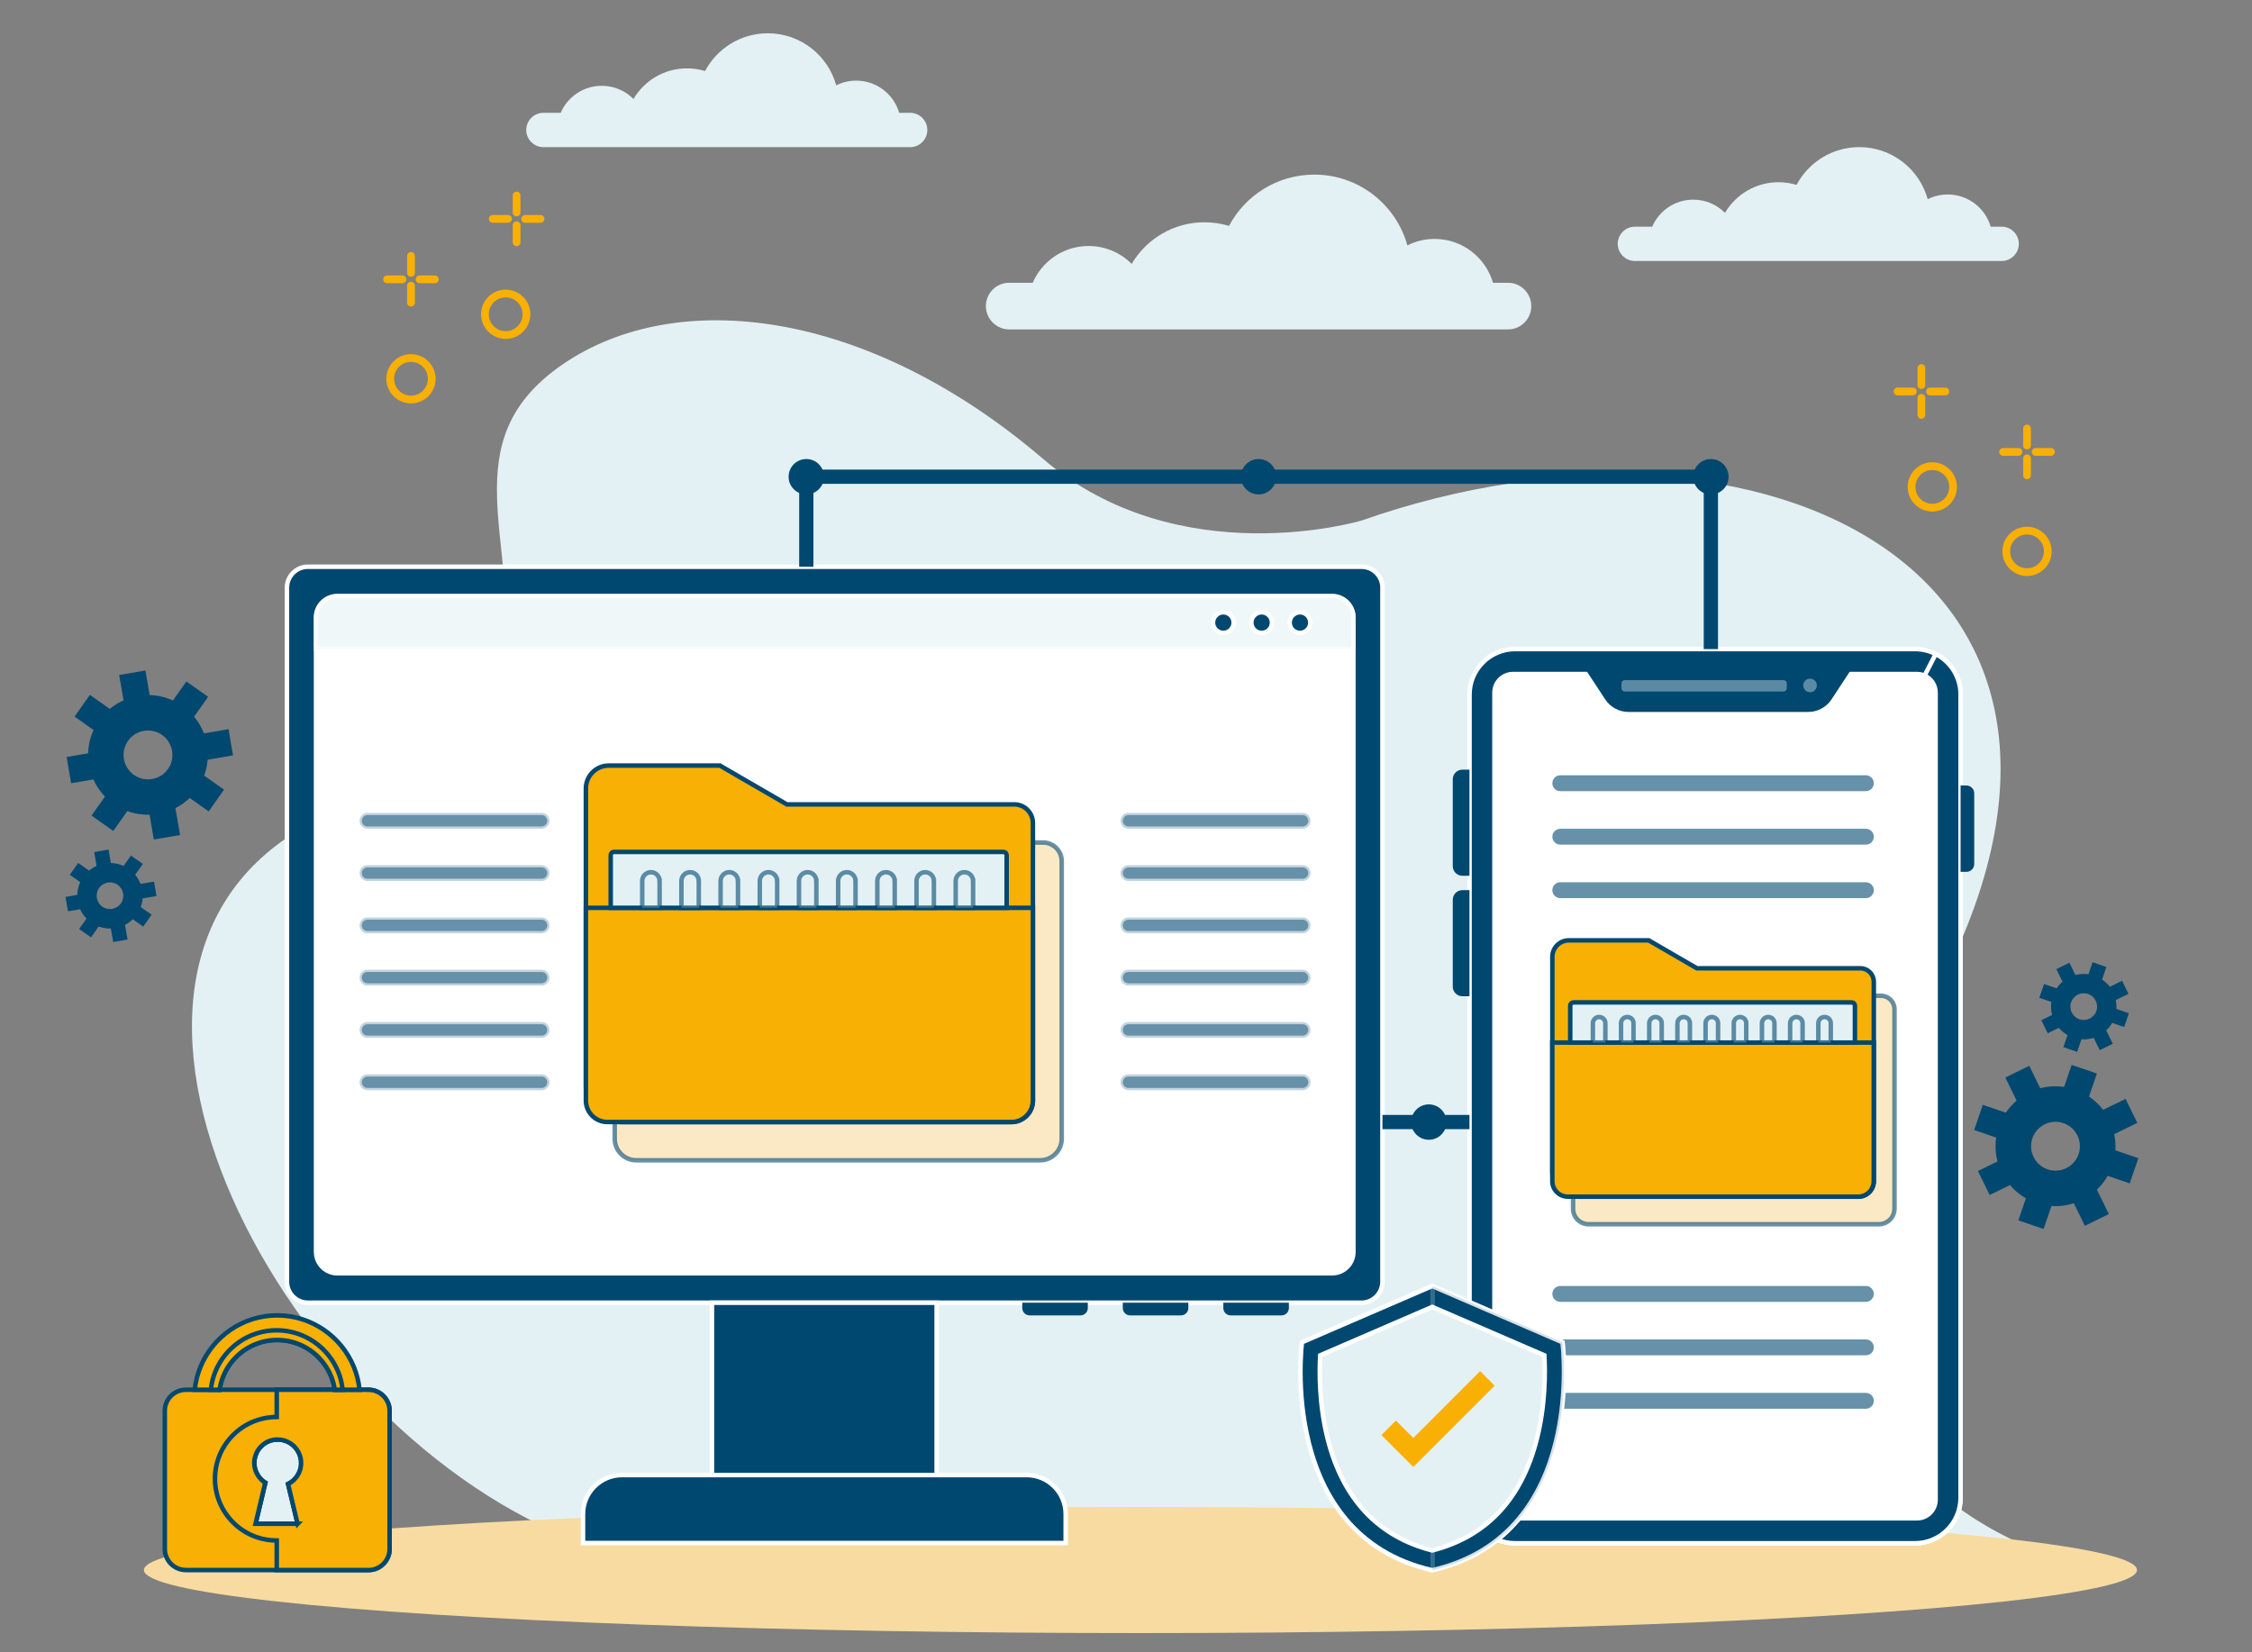 <?xml version="1.0" encoding="UTF-8"?>
<svg id="Livello_1" data-name="Livello 1" xmlns="http://www.w3.org/2000/svg" viewBox="0 0 500 366.89">
  <rect x="0" y="0" width="500" height="366.89" fill="#808080" stroke="none"/>
  <defs>
    <style>
      .cls-1, .cls-2, .cls-3, .cls-4, .cls-5, .cls-6, .cls-7, .cls-8, .cls-9, .cls-10 {
        stroke-miterlimit: 10;
      }

      .cls-1, .cls-2, .cls-11, .cls-12, .cls-7, .cls-8, .cls-10 {
        isolation: isolate;
      }

      .cls-1, .cls-2, .cls-11, .cls-7, .cls-8 {
        opacity: .6;
      }

      .cls-1, .cls-4, .cls-5, .cls-12, .cls-7, .cls-13 {
        fill: #e4f1f4;
      }

      .cls-1, .cls-5, .cls-6, .cls-8, .cls-9, .cls-10 {
        stroke: #fff;
      }

      .cls-2, .cls-3, .cls-4, .cls-7 {
        stroke: #004870;
      }

      .cls-2, .cls-14 {
        fill: #f8dba0;
      }

      .cls-3, .cls-15 {
        fill: #f9b004;
      }

      .cls-16, .cls-14, .cls-17, .cls-11, .cls-12, .cls-15, .cls-13 {
        stroke-width: 0px;
      }

      .cls-16, .cls-6 {
        fill: #fff;
      }

      .cls-17, .cls-11, .cls-8, .cls-9, .cls-10 {
        fill: #004870;
      }

      .cls-12 {
        opacity: .4;
      }

      .cls-10 {
        opacity: .2;
      }
    </style>
  </defs>
  <path class="cls-13" d="m302.25,115.6c88.94-31.32,180.36,12.08,125.17,109.22-53.69,94.49,25.36,119.53,25.36,119.53l-323.35-1.75c-65.81-23.81-121.8-127.34-60.21-159.9,0,0,39.19-7.54,42.71-34.89,3.52-27.35-12.07-49.77,13.07-66.96s67.41-12.46,106.58,21.03c30.16,25.8,70.67,13.71,70.67,13.71Z"/>
  <ellipse class="cls-14" cx="253.21" cy="348.6" rx="221.26" ry="14"/>
  <g>
    <g>
      <path class="cls-17" d="m474.53,249.31l-2.6-5.32-4.98,2.43c-.87-1.14-1.92-2.13-3.14-2.95l1.75-5.11-5.6-1.92-1.68,4.89c-1.8-.26-3.6-.15-5.3.3l-2.43-4.98-5.32,2.6,2.51,5.13c-.91.77-1.72,1.67-2.4,2.68l-5.11-1.76-1.92,5.6,4.89,1.68c-.26,1.8-.15,3.6.3,5.3l-4.35,2.13,2.6,5.32,4.51-2.2c.98,1.16,2.17,2.16,3.54,2.94l-1.68,4.89,5.6,1.92,1.76-5.11c1.7.12,3.38-.1,4.96-.61l2.45,5.01,5.32-2.6-2.65-5.43c.93-.88,1.74-1.91,2.4-3.06l4.89,1.68,1.92-5.6-5.11-1.75c.08-1.22,0-2.42-.25-3.59l5.14-2.51Zm-13.03,6.95c-.97,2.83-4.06,4.34-6.89,3.37s-4.34-4.06-3.37-6.89c.97-2.83,4.06-4.34,6.89-3.37s4.34,4.06,3.37,6.89Z"/>
      <path class="cls-17" d="m472.57,220.67l-1.42-2.9-2.72,1.33c-.47-.62-1.05-1.17-1.72-1.61l.96-2.79-3.06-1.05-.92,2.67c-.98-.14-1.97-.08-2.9.16l-1.33-2.72-2.9,1.42,1.37,2.8c-.5.42-.94.91-1.31,1.46l-2.79-.96-1.05,3.06,2.67.92c-.14.98-.08,1.97.16,2.9l-2.38,1.16,1.42,2.9,2.46-1.2c.54.63,1.19,1.18,1.93,1.61l-.92,2.67,3.06,1.05.96-2.79c.93.06,1.85-.05,2.71-.33l1.34,2.74,2.9-1.42-1.45-2.97c.51-.48.95-1.04,1.31-1.67l2.67.92,1.05-3.06-2.79-.96c.05-.67,0-1.32-.13-1.96l2.8-1.37Zm-7.12,3.8c-.53,1.55-2.22,2.37-3.77,1.84s-2.37-2.22-1.84-3.77,2.22-2.37,3.77-1.84c1.55.53,2.37,2.22,1.84,3.77Z"/>
    </g>
    <g>
      <path class="cls-17" d="m51.74,167.73l-1-5.83-5.46.94c-.51-1.33-1.25-2.59-2.19-3.71l3.12-4.41-4.83-3.41-2.98,4.22c-1.65-.76-3.41-1.15-5.17-1.2l-.94-5.46-5.83,1,.97,5.63c-1.09.49-2.12,1.12-3.06,1.9l-4.41-3.12-3.41,4.83,4.22,2.98c-.76,1.65-1.15,3.41-1.2,5.17l-4.78.82,1,5.83,4.94-.85c.62,1.39,1.48,2.68,2.57,3.81l-2.98,4.22,4.83,3.41,3.12-4.41c1.6.59,3.27.85,4.94.81l.94,5.5,5.83-1-1.03-5.96c1.14-.59,2.21-1.34,3.16-2.26l4.22,2.98,3.41-4.83-4.41-3.12c.42-1.15.68-2.33.77-3.52l5.63-.97Zm-14.45,3.02c-1.72,2.44-5.11,3.03-7.56,1.3-2.44-1.73-3.03-5.12-1.3-7.56,1.73-2.44,5.12-3.03,7.56-1.3,2.44,1.73,3.03,5.12,1.3,7.56Z"/>
      <path class="cls-17" d="m34.74,198.94l-.55-3.19-2.99.51c-.28-.73-.68-1.41-1.19-2.03l1.7-2.41-2.64-1.86-1.63,2.31c-.9-.41-1.86-.63-2.83-.65l-.51-2.99-3.19.55.53,3.08c-.59.27-1.16.61-1.67,1.04l-2.41-1.7-1.86,2.64,2.31,1.63c-.41.9-.63,1.86-.66,2.83l-2.61.45.55,3.19,2.7-.46c.34.76.81,1.47,1.41,2.08l-1.63,2.31,2.64,1.86,1.7-2.41c.88.32,1.79.47,2.7.44l.52,3,3.19-.55-.56-3.26c.62-.32,1.21-.73,1.73-1.24l2.31,1.63,1.86-2.64-2.41-1.7c.23-.63.37-1.27.42-1.92l3.08-.53Zm-7.9,1.65c-.94,1.33-2.8,1.65-4.13.71-1.33-.94-1.65-2.8-.71-4.13s2.8-1.65,4.13-.71c1.33.94,1.65,2.79.71,4.13Z"/>
    </g>
  </g>
  <g>
    <g>
      <path class="cls-15" d="m450.05,116.95c3.01,0,5.47,2.45,5.47,5.47s-2.45,5.47-5.47,5.47-5.47-2.45-5.47-5.47,2.45-5.47,5.47-5.47Zm0,9.22c2.07,0,3.75-1.68,3.75-3.75s-1.68-3.75-3.75-3.75-3.75,1.68-3.75,3.75,1.68,3.75,3.75,3.75Z"/>
      <path class="cls-15" d="m429.02,102.64c3.01,0,5.47,2.45,5.47,5.47s-2.45,5.47-5.47,5.47-5.47-2.45-5.47-5.47c0-3.01,2.45-5.47,5.47-5.47Zm0,9.22c2.07,0,3.75-1.68,3.75-3.75s-1.68-3.75-3.75-3.75-3.75,1.68-3.75,3.75c0,2.07,1.68,3.75,3.75,3.75Z"/>
      <g>
        <g>
          <path class="cls-15" d="m426.6,87.48c.47,0,.86.38.86.86v3.78c0,.47-.38.86-.86.86s-.86-.38-.86-.86v-3.78c0-.47.38-.86.86-.86Z"/>
          <path class="cls-15" d="m426.6,80.86c.47,0,.86.38.86.86v3.78c0,.47-.38.86-.86.86s-.86-.38-.86-.86v-3.78c0-.47.38-.86.86-.86Z"/>
        </g>
        <g>
          <path class="cls-15" d="m421.3,86.06h3.4c.47,0,.86.38.86.86s-.38.86-.86.86h-3.4c-.47,0-.86-.38-.86-.86,0-.47.38-.86.86-.86Z"/>
          <path class="cls-15" d="m428.51,86.06h3.4c.47,0,.86.38.86.86s-.38.86-.86.86h-3.4c-.47,0-.86-.38-.86-.86s.38-.86.86-.86Z"/>
        </g>
      </g>
      <g>
        <g>
          <path class="cls-15" d="m450.05,100.9c.47,0,.86.38.86.86v3.78c0,.47-.38.86-.86.86s-.86-.38-.86-.86v-3.78c0-.47.38-.86.86-.86Z"/>
          <path class="cls-15" d="m450.05,94.28c.47,0,.86.38.86.86v3.78c0,.47-.38.86-.86.86s-.86-.38-.86-.86v-3.78c0-.47.38-.86.86-.86Z"/>
        </g>
        <g>
          <path class="cls-15" d="m444.74,99.48h3.4c.47,0,.86.38.86.86s-.38.86-.86.86h-3.4c-.47,0-.86-.38-.86-.86s.38-.86.86-.86Z"/>
          <path class="cls-15" d="m451.96,99.48h3.4c.47,0,.86.38.86.86s-.38.86-.86.86h-3.4c-.47,0-.86-.38-.86-.86s.38-.86.86-.86Z"/>
        </g>
      </g>
    </g>
    <g>
      <path class="cls-15" d="m96.72,84.1c0,3.01-2.45,5.47-5.47,5.47s-5.47-2.45-5.47-5.47,2.45-5.47,5.47-5.47,5.47,2.45,5.47,5.47Zm-1.72,0c0-2.07-1.68-3.75-3.75-3.75s-3.75,1.68-3.75,3.75,1.68,3.75,3.75,3.75c2.07,0,3.75-1.68,3.75-3.75Z"/>
      <path class="cls-15" d="m117.75,69.78c0,3.01-2.45,5.47-5.47,5.47s-5.47-2.45-5.47-5.47,2.45-5.47,5.47-5.47,5.47,2.45,5.47,5.47Zm-1.72,0c0-2.07-1.68-3.75-3.75-3.75s-3.75,1.68-3.75,3.75,1.68,3.75,3.75,3.75,3.75-1.68,3.75-3.75Z"/>
      <g>
        <g>
          <path class="cls-15" d="m114.7,49.16c-.47,0-.86.38-.86.86v3.78c0,.47.38.86.86.86s.86-.38.86-.86v-3.78c0-.47-.38-.86-.86-.86Z"/>
          <path class="cls-15" d="m114.7,42.54c-.47,0-.86.38-.86.86v3.78c0,.47.38.86.86.86s.86-.38.86-.86v-3.78c0-.47-.38-.86-.86-.86Z"/>
        </g>
        <g>
          <path class="cls-15" d="m120,47.74h-3.4c-.47,0-.86.38-.86.86s.38.86.86.86h3.4c.47,0,.86-.38.86-.86,0-.47-.38-.86-.86-.86Z"/>
          <path class="cls-15" d="m112.79,47.74h-3.4c-.47,0-.86.38-.86.86s.38.86.86.86h3.4c.47,0,.86-.38.86-.86,0-.47-.38-.86-.86-.86Z"/>
        </g>
      </g>
      <g>
        <g>
          <path class="cls-15" d="m91.25,62.57c-.47,0-.86.38-.86.86v3.78c0,.47.38.86.86.86s.86-.38.86-.86v-3.78c0-.47-.38-.86-.86-.86Z"/>
          <path class="cls-15" d="m91.25,55.96c-.47,0-.86.38-.86.86v3.78c0,.47.38.86.86.86s.86-.38.86-.86v-3.78c0-.47-.38-.86-.86-.86Z"/>
        </g>
        <g>
          <path class="cls-15" d="m96.56,61.16h-3.4c-.47,0-.86.38-.86.86s.38.86.86.86h3.4c.47,0,.86-.38.86-.86s-.38-.86-.86-.86Z"/>
          <path class="cls-15" d="m89.34,61.16h-3.4c-.47,0-.86.38-.86.86s.38.86.86.86h3.4c.47,0,.86-.38.86-.86,0-.47-.38-.86-.86-.86Z"/>
        </g>
      </g>
    </g>
  </g>
  <g>
    <g>
      <path class="cls-9" d="m306.94,130.5v154.08c0,2.58-2.09,4.67-4.67,4.67H68.38c-2.58,0-4.67-2.09-4.67-4.67v-154.08c0-2.58,2.09-4.67,4.67-4.67h233.9c2.58,0,4.67,2.09,4.67,4.67Z"/>
      <path class="cls-6" d="m300.49,137.1v140.87c0,2.62-2.12,4.74-4.74,4.74H74.9c-.58,0-1.13-.1-1.64-.3-1.81-.66-3.09-2.4-3.09-4.44v-140.87c0-2.62,2.12-4.74,4.73-4.74h220.85c.63,0,1.24.12,1.79.35,1.73.71,2.95,2.41,2.95,4.39Z"/>
      <g>
        <g>
          <path class="cls-8" d="m120.25,184h-38.66c-.97,0-1.76-.79-1.76-1.76h0c0-.97.79-1.76,1.76-1.76h38.66c.97,0,1.76.79,1.76,1.76h0c0,.97-.79,1.76-1.76,1.76Z"/>
          <path class="cls-8" d="m120.25,195.61h-38.66c-.97,0-1.76-.79-1.76-1.76h0c0-.97.79-1.76,1.76-1.76h38.66c.97,0,1.76.79,1.76,1.76h0c0,.97-.79,1.76-1.76,1.76Z"/>
          <path class="cls-8" d="m120.25,207.22h-38.66c-.97,0-1.76-.79-1.76-1.76h0c0-.97.79-1.76,1.76-1.76h38.66c.97,0,1.76.79,1.76,1.76h0c0,.97-.79,1.76-1.76,1.76Z"/>
          <path class="cls-8" d="m120.25,218.83h-38.66c-.97,0-1.76-.79-1.76-1.76h0c0-.97.79-1.76,1.76-1.76h38.66c.97,0,1.76.79,1.76,1.76h0c0,.97-.79,1.76-1.76,1.76Z"/>
          <path class="cls-8" d="m120.25,230.44h-38.66c-.97,0-1.76-.79-1.76-1.76h0c0-.97.79-1.76,1.76-1.76h38.66c.97,0,1.76.79,1.76,1.76h0c0,.97-.79,1.76-1.76,1.76Z"/>
          <path class="cls-8" d="m120.25,242.06h-38.66c-.97,0-1.76-.79-1.76-1.76h0c0-.97.79-1.76,1.76-1.76h38.66c.97,0,1.76.79,1.76,1.76h0c0,.97-.79,1.76-1.76,1.76Z"/>
        </g>
        <g>
          <path class="cls-8" d="m289.21,184h-38.66c-.97,0-1.76-.79-1.76-1.76h0c0-.97.79-1.76,1.76-1.76h38.66c.97,0,1.76.79,1.76,1.76h0c0,.97-.79,1.76-1.76,1.76Z"/>
          <path class="cls-8" d="m289.21,195.61h-38.66c-.97,0-1.76-.79-1.76-1.76h0c0-.97.79-1.76,1.76-1.76h38.66c.97,0,1.76.79,1.76,1.76h0c0,.97-.79,1.76-1.76,1.76Z"/>
          <path class="cls-8" d="m289.21,207.22h-38.66c-.97,0-1.76-.79-1.76-1.76h0c0-.97.79-1.76,1.76-1.76h38.66c.97,0,1.76.79,1.76,1.76h0c0,.97-.79,1.76-1.76,1.76Z"/>
          <path class="cls-8" d="m289.21,218.83h-38.66c-.97,0-1.76-.79-1.76-1.76h0c0-.97.79-1.76,1.76-1.76h38.66c.97,0,1.76.79,1.76,1.76h0c0,.97-.79,1.76-1.76,1.76Z"/>
          <path class="cls-8" d="m289.21,230.44h-38.66c-.97,0-1.76-.79-1.76-1.76h0c0-.97.79-1.76,1.76-1.76h38.66c.97,0,1.76.79,1.76,1.76h0c0,.97-.79,1.76-1.76,1.76Z"/>
          <path class="cls-8" d="m289.21,242.06h-38.66c-.97,0-1.76-.79-1.76-1.76h0c0-.97.79-1.76,1.76-1.76h38.66c.97,0,1.76.79,1.76,1.76h0c0,.97-.79,1.76-1.76,1.76Z"/>
        </g>
      </g>
      <g>
        <path class="cls-2" d="m231.58,187.08h-50.49l-14.84-8.61h-24.68c-2.81,0-5.09,2.28-5.09,5.09v69.28c0,2.64,2.14,4.78,4.78,4.78h89.69c.33,0,.65-.03.96-.1,2.18-.45,3.82-2.38,3.82-4.69v-61.62c0-2.29-1.85-4.14-4.14-4.14Z"/>
        <g>
          <path class="cls-3" d="m159.85,169.98h-24.68c-2.81,0-5.09,2.28-5.09,5.09v66.16c0,4.37,3.54,7.91,7.91,7.91h86.56c2.64,0,4.78-2.14,4.78-4.78v-61.62c0-2.29-1.85-4.14-4.14-4.14h-50.49l-14.84-8.61Z"/>
          <path class="cls-3" d="m229.33,244.35v-42.79h-99.25v42.79c0,2.64,2.14,4.78,4.78,4.78h89.69c2.64,0,4.78-2.14,4.78-4.78Z"/>
          <g>
            <path class="cls-4" d="m135.59,189.86v11.7h87.91v-11.7c0-.39-.32-.71-.71-.71h-86.49c-.39,0-.71.32-.71.71Z"/>
            <g>
              <path class="cls-7" d="m216.05,195.59v5.97h-3.86v-5.97c0-1.06.87-1.93,1.93-1.93,1.06,0,1.93.87,1.93,1.93Z"/>
              <path class="cls-7" d="m207.35,195.59v5.97h-3.86v-5.97c0-1.06.87-1.93,1.93-1.93,1.06,0,1.93.87,1.93,1.93Z"/>
              <path class="cls-7" d="m198.65,195.59v5.97h-3.86v-5.97c0-1.06.87-1.93,1.93-1.93,1.06,0,1.93.87,1.93,1.93Z"/>
              <path class="cls-7" d="m189.95,195.59v5.97h-3.86v-5.97c0-1.06.87-1.93,1.93-1.93,1.06,0,1.93.87,1.93,1.93Z"/>
              <path class="cls-7" d="m181.25,195.59v5.97h-3.86v-5.97c0-1.06.87-1.93,1.93-1.93,1.06,0,1.93.87,1.93,1.93Z"/>
              <path class="cls-7" d="m172.55,195.59v5.97h-3.86v-5.97c0-1.06.87-1.93,1.93-1.93,1.06,0,1.93.87,1.93,1.93Z"/>
              <path class="cls-7" d="m163.85,195.59v5.97h-3.86v-5.97c0-1.06.87-1.93,1.93-1.93,1.06,0,1.93.87,1.93,1.93Z"/>
              <path class="cls-7" d="m155.15,195.59v5.97h-3.86v-5.97c0-1.06.87-1.93,1.93-1.93,1.06,0,1.93.87,1.93,1.93Z"/>
              <path class="cls-7" d="m146.45,195.59v5.97h-3.86v-5.97c0-1.06.87-1.93,1.93-1.93,1.06,0,1.93.87,1.93,1.93Z"/>
            </g>
          </g>
        </g>
      </g>
      <g>
        <path class="cls-1" d="m300.49,137.1v7.01H70.16v-7.01c0-2.62,2.12-4.74,4.74-4.74h220.86c2.62,0,4.74,2.12,4.74,4.74Z"/>
        <g>
          <circle class="cls-9" cx="280.12" cy="138.24" r="2.3"/>
          <path class="cls-9" d="m273.91,138.24c0,1.27-1.03,2.3-2.3,2.3s-2.3-1.03-2.3-2.3,1.03-2.3,2.3-2.3,2.3,1.03,2.3,2.3Z"/>
          <path class="cls-9" d="m290.93,138.24c0,1.27-1.03,2.3-2.3,2.3s-2.3-1.03-2.3-2.3,1.03-2.3,2.3-2.3c1.27,0,2.3,1.03,2.3,2.3Z"/>
        </g>
      </g>
    </g>
    <rect class="cls-9" x="158.07" y="289.25" width="49.89" height="44.05"/>
    <path class="cls-9" d="m236.61,342.6h-107.17v-6.42c0-4.79,3.88-8.67,8.67-8.67h89.83c4.79,0,8.67,3.88,8.67,8.67v6.42h0Z"/>
    <g>
      <path class="cls-17" d="m262.23,292.06h-11.32c-.89,0-1.62-.73-1.62-1.62v-1.2h14.55v1.2c0,.89-.73,1.62-1.62,1.62Z"/>
      <path class="cls-17" d="m284.55,292.06h-11.32c-.89,0-1.62-.73-1.62-1.62v-1.2h14.55v1.2c0,.89-.73,1.62-1.62,1.62Z"/>
      <path class="cls-17" d="m239.91,292.06h-11.32c-.89,0-1.62-.73-1.62-1.62v-1.2h14.55v1.2c0,.89-.73,1.62-1.62,1.62Z"/>
    </g>
  </g>
  <g>
    <g>
      <path class="cls-9" d="m435.3,154.23v178.31c0,5.59-4.53,10.12-10.12,10.12h-88.79c-2.81,0-5.35-1.14-7.18-2.99-1.82-1.83-2.94-4.35-2.94-7.13v-178.31c0-5.59,4.53-10.12,10.12-10.12h88.79c1.65,0,3.21.4,4.59,1.1,3.28,1.67,5.53,5.08,5.53,9.02Z"/>
      <path class="cls-9" d="m435.3,154.23v178.31c0,5.59-4.53,10.12-10.12,10.12h-88.79c-2.81,0-5.35-1.14-7.18-2.99l100.57-194.46c3.28,1.67,5.53,5.08,5.53,9.02Z"/>
    </g>
    <g>
      <path class="cls-17" d="m326.26,194.45h-1.58c-1.17,0-2.13-.95-2.13-2.13v-19.3c0-1.18.95-2.13,2.13-2.13h1.58v23.56Z"/>
      <path class="cls-17" d="m435.3,193.58h1.29c.96,0,1.74-.78,1.74-1.74v-15.7c0-.96-.78-1.74-1.74-1.74h-1.29v19.18Z"/>
      <path class="cls-17" d="m326.26,221.2h-1.58c-1.17,0-2.13-.95-2.13-2.13v-19.3c0-1.17.95-2.13,2.13-2.13h1.58v23.56Z"/>
    </g>
    <path class="cls-16" d="m430.25,153.79v179.19c0,2.56-2.07,4.63-4.63,4.63h-89.68c-1.91,0-3.54-1.15-4.25-2.8-.24-.56-.38-1.18-.38-1.83v-179.19c0-2.56,2.07-4.63,4.63-4.63h89.68c.68,0,1.32.15,1.9.41,1.61.72,2.73,2.34,2.73,4.23Z"/>
    <g>
      <g>
        <path class="cls-11" d="m414.27,175.66h-67.85c-.97,0-1.76-.79-1.76-1.76h0c0-.97.79-1.76,1.76-1.76h67.85c.97,0,1.76.79,1.76,1.76h0c0,.97-.79,1.76-1.76,1.76Z"/>
        <path class="cls-11" d="m414.27,187.54h-67.85c-.97,0-1.76-.79-1.76-1.76h0c0-.97.79-1.76,1.76-1.76h67.85c.97,0,1.76.79,1.76,1.76h0c0,.97-.79,1.76-1.76,1.76Z"/>
        <path class="cls-11" d="m414.27,199.41h-67.85c-.97,0-1.76-.79-1.76-1.76h0c0-.97.79-1.76,1.76-1.76h67.85c.97,0,1.76.79,1.76,1.76h0c0,.97-.79,1.76-1.76,1.76Z"/>
      </g>
      <g>
        <path class="cls-11" d="m414.27,289.05h-67.85c-.97,0-1.76-.79-1.76-1.76h0c0-.97.79-1.76,1.76-1.76h67.85c.97,0,1.76.79,1.76,1.76h0c0,.97-.79,1.76-1.76,1.76Z"/>
        <path class="cls-11" d="m414.27,300.92h-67.85c-.97,0-1.76-.79-1.76-1.76h0c0-.97.79-1.76,1.76-1.76h67.85c.97,0,1.76.79,1.76,1.76h0c0,.97-.79,1.76-1.76,1.76Z"/>
        <path class="cls-11" d="m414.27,312.79h-67.85c-.97,0-1.76-.79-1.76-1.76h0c0-.97.79-1.76,1.76-1.76h67.85c.97,0,1.76.79,1.76,1.76h0c0,.97-.79,1.76-1.76,1.76Z"/>
      </g>
    </g>
    <g>
      <path class="cls-2" d="m417.64,221.09h-36.3l-10.67-6.19h-17.75c-2.02,0-3.66,1.64-3.66,3.66v49.82c0,1.9,1.54,3.44,3.44,3.44h64.49c.24,0,.47-.02.69-.07,1.57-.32,2.75-1.71,2.75-3.37v-44.3c0-1.65-1.33-2.98-2.98-2.98Z"/>
      <g>
        <path class="cls-3" d="m366.07,208.79h-17.75c-2.02,0-3.66,1.64-3.66,3.66v47.57c0,3.14,2.55,5.69,5.69,5.69h62.24c1.9,0,3.44-1.54,3.44-3.44v-44.3c0-1.64-1.33-2.98-2.98-2.98h-36.3l-10.67-6.19Z"/>
        <path class="cls-3" d="m416.02,262.26v-30.77h-71.37v30.77c0,1.9,1.54,3.44,3.44,3.44h64.49c1.9,0,3.44-1.54,3.44-3.44Z"/>
        <g>
          <path class="cls-4" d="m348.63,223.28v8.21h63.21v-8.21c0-.39-.32-.71-.71-.71h-61.79c-.39,0-.71.32-.71.71Z"/>
          <g>
            <path class="cls-7" d="m406.48,227.2v4.29h-2.77v-4.29c0-.76.62-1.39,1.39-1.39s1.39.62,1.39,1.39Z"/>
            <path class="cls-7" d="m400.22,227.2v4.29h-2.77v-4.29c0-.76.62-1.39,1.39-1.39s1.39.62,1.39,1.39Z"/>
            <path class="cls-7" d="m393.97,227.2v4.29h-2.77v-4.29c0-.76.62-1.39,1.39-1.39s1.39.62,1.39,1.39Z"/>
            <path class="cls-7" d="m387.71,227.2v4.29h-2.77v-4.29c0-.76.62-1.39,1.39-1.39s1.39.62,1.39,1.39Z"/>
            <path class="cls-7" d="m381.45,227.2v4.29h-2.77v-4.29c0-.76.62-1.39,1.39-1.39s1.39.62,1.39,1.39Z"/>
            <path class="cls-7" d="m375.2,227.2v4.29h-2.77v-4.29c0-.76.62-1.39,1.39-1.39s1.39.62,1.39,1.39Z"/>
            <path class="cls-7" d="m368.94,227.2v4.29h-2.77v-4.29c0-.76.62-1.39,1.39-1.39s1.39.62,1.39,1.39Z"/>
            <path class="cls-7" d="m362.68,227.2v4.29h-2.77v-4.29c0-.76.62-1.39,1.39-1.39s1.39.62,1.39,1.39Z"/>
            <path class="cls-7" d="m356.43,227.2v4.29h-2.77v-4.29c0-.76.62-1.39,1.39-1.39s1.39.62,1.39,1.39Z"/>
          </g>
        </g>
      </g>
    </g>
    <g>
      <path class="cls-17" d="m410.77,149l-4.12,6.28c-1.15,1.75-3.11,2.8-5.2,2.8h-39.86c-2.1,0-4.05-1.05-5.2-2.8l-4.12-6.28c0-.65.53-1.18,1.18-1.18h56.15c.65,0,1.18.53,1.18,1.18Z"/>
      <path class="cls-12" d="m395.97,153.54h-35.23c-.4,0-.73-.33-.73-.73v-1.07c0-.4.33-.73.73-.73h35.23c.4,0,.73.33.73.73v1.07c0,.4-.33.73-.72.73Z"/>
      <path class="cls-12" d="m403.39,152.19c0,.84-.68,1.51-1.51,1.51s-1.51-.68-1.51-1.51.68-1.51,1.51-1.51c.84,0,1.51.68,1.51,1.51Z"/>
    </g>
  </g>
  <g>
    <g>
      <g>
        <path class="cls-9" d="m318.07,348.63s-.05.01-.08.02c-34.52-7.89-28.93-50.62-28.93-50.62l28.93-12.49.08.03,28.85,12.46s5.58,42.67-28.85,50.6Z"/>
        <path class="cls-10" d="m345.23,321.05c-2.09,7.95-6.23,16.27-14.2,21.92-3.52,2.49-7.79,4.47-12.95,5.66v-63.06l28.85,12.46s1.45,11.1-1.7,23.03Z"/>
      </g>
      <path class="cls-5" d="m341.2,319.56c-3.39,13.32-11.2,21.62-23.2,24.69-12.01-3.07-19.81-11.37-23.2-24.69-1.95-7.66-1.88-15-1.68-18.63l24.88-10.75,24.88,10.75c.2,3.63.27,10.96-1.68,18.63Z"/>
    </g>
    <polygon class="cls-15" points="313.79 325.72 306.7 318.64 309.93 315.41 313.79 319.27 328.62 304.44 331.85 307.67 313.79 325.72"/>
  </g>
  <g>
    <path class="cls-3" d="m81.82,308.57h-40.55c-2.58,0-4.68,2.1-4.68,4.68v30.67c0,2.58,2.1,4.68,4.68,4.68h40.55c2.58,0,4.68-2.1,4.68-4.68v-30.67c0-2.58-2.09-4.68-4.68-4.68Z"/>
    <path class="cls-4" d="m61.41,319.63c-.11,0-.22.01-.32.02-.02,0-.03,0-.05,0-.1.01-.21.03-.31.05-.02,0-.03,0-.05.01-.1.02-.2.04-.3.07-.02,0-.04.01-.06.02-.1.03-.19.05-.29.08-.02,0-.04.01-.06.02-.09.03-.19.07-.28.1-.02,0-.04.02-.05.02-.09.04-.18.08-.26.12-.02,0-.04.02-.06.03-.09.04-.17.09-.25.14-.02.01-.04.02-.05.03-.08.05-.16.1-.24.15-.02.01-.03.02-.05.04-.08.05-.15.11-.23.17-.02.01-.03.03-.05.04-.07.06-.15.12-.22.18-.02.02-.03.03-.05.05-.07.06-.13.12-.2.19-.02.02-.04.04-.06.06-.06.06-.12.13-.18.19-.02.02-.04.05-.06.08-.05.06-.11.13-.16.19-.02.03-.04.06-.06.09-.05.06-.09.13-.14.19-.03.04-.05.08-.07.11-.04.06-.08.12-.11.18-.03.06-.07.13-.1.19-.02.04-.04.08-.06.12-.11.23-.21.47-.28.72-.15.49-.23,1-.23,1.54,0,.7.14,1.36.39,1.97.27.65.66,1.23,1.15,1.72.02.02.05.04.08.07.26.24.53.46.83.64h0s-.95,3.99-.95,3.99l-1.23,5.13h9.36l-2.12-8.86c.53-.26,1.01-.61,1.43-1.04.91-.94,1.47-2.21,1.47-3.62,0-.84-.21-1.64-.56-2.34-.43-.85-1.08-1.56-1.88-2.07-.8-.5-1.75-.8-2.77-.8-.03,0-.07,0-.1,0,0,0-.02,0-.03,0-.04,0-.09,0-.13,0Z"/>
    <path class="cls-3" d="m81.82,308.57h-20.38v6.05c-7.57,0-13.71,6.14-13.71,13.71s6.14,13.71,13.71,13.71v6.57h20.38c2.58,0,4.68-2.1,4.68-4.68v-30.67c0-2.58-2.1-4.68-4.68-4.68Zm-15.73,29.76h-9.36l1.22-5.13.95-3.99c-.29-.18-.57-.4-.83-.64-.02-.02-.05-.04-.07-.07-.49-.49-.88-1.07-1.15-1.72-.25-.61-.39-1.27-.39-1.97,0-.54.08-1.05.24-1.54.08-.25.17-.49.28-.72.02-.04.04-.08.06-.12.03-.06.06-.13.1-.19.04-.06.08-.12.11-.18.02-.04.04-.08.07-.12.04-.07.09-.13.14-.19.02-.03.04-.06.06-.09.05-.07.1-.13.16-.19.02-.03.04-.05.06-.08.06-.07.12-.13.18-.19.02-.02.04-.04.06-.06.06-.07.13-.12.2-.19.02-.02.03-.03.05-.05.07-.06.14-.12.22-.18.02-.01.03-.03.05-.04.07-.06.15-.11.23-.16.02-.01.03-.03.05-.04.08-.05.16-.1.24-.15.02-.01.03-.02.05-.03.08-.05.17-.09.25-.14.02,0,.04-.02.05-.03.09-.04.18-.08.27-.12.02,0,.04-.02.05-.02.09-.04.18-.07.28-.1.02,0,.03-.01.05-.02.09-.03.19-.06.29-.08.02,0,.04-.01.05-.01.1-.02.2-.05.3-.07.02,0,.03,0,.05-.01.1-.02.21-.03.31-.05.01,0,.03,0,.04,0,.11-.01.22-.02.33-.02,0,0,.02,0,.03,0,.03,0,.07,0,.1,0h.02s.07,0,.1,0c1.02,0,1.97.29,2.77.8.8.5,1.45,1.22,1.88,2.07.36.7.56,1.49.56,2.34,0,1.41-.56,2.68-1.47,3.62-.41.43-.89.78-1.43,1.04l2.12,8.85Z"/>
    <path class="cls-3" d="m79.83,308.57h-5.5c-.27-1.85-.93-3.57-1.9-5.07-2.28-3.56-6.25-5.93-10.77-5.98-.04,0-.08,0-.12,0-4.57,0-8.6,2.39-10.9,5.98-.96,1.5-1.62,3.22-1.89,5.07h-5.5c.17-1.78.61-3.48,1.26-5.07,2.75-6.7,9.35-11.44,17.03-11.44h.12c7.63.06,14.17,4.77,16.9,11.44.65,1.59,1.09,3.29,1.27,5.07Z"/>
    <path class="cls-3" d="m76.07,308.57h-1.74c-.27-1.85-.93-3.57-1.9-5.07-2.28-3.56-6.25-5.93-10.77-5.98-.04,0-.08,0-.12,0-4.57,0-8.6,2.39-10.9,5.98-.96,1.5-1.62,3.22-1.89,5.07h-1.94c.14-1.42.49-2.78,1.01-4.05,2.2-5.36,7.48-9.15,13.62-9.15h.1c6.1.05,11.33,3.82,13.52,9.15.52,1.27.87,2.63,1.01,4.05Z"/>
  </g>
  <g>
    <g>
      <rect class="cls-17" x="306.94" y="247.55" width="19.32" height="3.16"/>
      <path class="cls-17" d="m321.17,249.14c0,2.17-1.76,3.93-3.93,3.93s-3.93-1.76-3.93-3.93,1.76-3.93,3.93-3.93c2.17,0,3.93,1.76,3.93,3.93Z"/>
    </g>
    <g>
      <path class="cls-17" d="m381.44,105.85v38.27h-3.17v-36.69h-197.67v18.41h-3.16v-19.99c0-.87.71-1.58,1.58-1.58h200.83c.88,0,1.58.71,1.58,1.58Z"/>
      <path class="cls-17" d="m182.95,105.85c0,2.17-1.76,3.93-3.93,3.93s-3.93-1.76-3.93-3.93,1.76-3.93,3.93-3.93,3.93,1.76,3.93,3.93Z"/>
      <path class="cls-17" d="m383.79,105.85c0,2.17-1.76,3.93-3.93,3.93s-3.93-1.76-3.93-3.93,1.76-3.93,3.93-3.93,3.93,1.76,3.93,3.93Z"/>
      <path class="cls-17" d="m283.37,105.85c0,2.17-1.76,3.93-3.93,3.93s-3.93-1.76-3.93-3.93,1.76-3.93,3.93-3.93,3.93,1.76,3.93,3.93Z"/>
    </g>
  </g>
  <g>
    <path class="cls-13" d="m339.99,67.96c0,1.42-.58,2.72-1.52,3.66-.93.94-2.23,1.52-3.65,1.52h-110.75c-2.84,0-5.18-2.33-5.18-5.18,0-1.42.58-2.72,1.52-3.66.93-.94,2.23-1.52,3.65-1.52h5.23c2.07-4.8,6.84-8.16,12.4-8.16,3.74,0,7.12,1.52,9.57,3.98,3.26-5.53,9.28-9.25,16.17-9.25,1.89,0,3.72.29,5.44.81,3.6-6.78,10.73-11.39,18.94-11.39,9.86,0,18.15,6.66,20.66,15.71,1.82-.91,3.87-1.43,6.04-1.43,6.15,0,11.33,4.11,12.97,9.73h3.33c2.84,0,5.17,2.33,5.17,5.18Z"/>
    <path class="cls-13" d="m205.89,28.86c0,1.05-.43,2-1.12,2.69-.69.69-1.64,1.12-2.68,1.12h-81.44c-2.09,0-3.81-1.71-3.81-3.81,0-1.05.43-2,1.12-2.69.68-.69,1.64-1.12,2.68-1.12h3.85c1.52-3.53,5.03-6,9.12-6,2.75,0,5.24,1.12,7.04,2.93,2.4-4.07,6.82-6.8,11.89-6.8,1.39,0,2.73.21,4,.59,2.65-4.98,7.89-8.38,13.93-8.38,7.25,0,13.35,4.89,15.19,11.56,1.34-.67,2.84-1.05,4.44-1.05,4.52,0,8.34,3.02,9.54,7.15h2.45c2.09,0,3.8,1.71,3.8,3.81Z"/>
    <path class="cls-13" d="m448.23,54.14c0,1.05-.43,2-1.12,2.69-.69.69-1.64,1.12-2.68,1.12h-81.44c-2.09,0-3.81-1.71-3.81-3.81,0-1.05.43-2,1.12-2.69.68-.69,1.64-1.12,2.68-1.12h3.85c1.52-3.53,5.03-6,9.12-6,2.75,0,5.24,1.12,7.04,2.93,2.4-4.07,6.82-6.8,11.89-6.8,1.39,0,2.73.21,4,.59,2.65-4.98,7.89-8.38,13.93-8.38,7.25,0,13.35,4.89,15.19,11.56,1.34-.67,2.84-1.05,4.44-1.05,4.52,0,8.34,3.02,9.54,7.15h2.45c2.09,0,3.8,1.72,3.8,3.81Z"/>
  </g>
</svg>